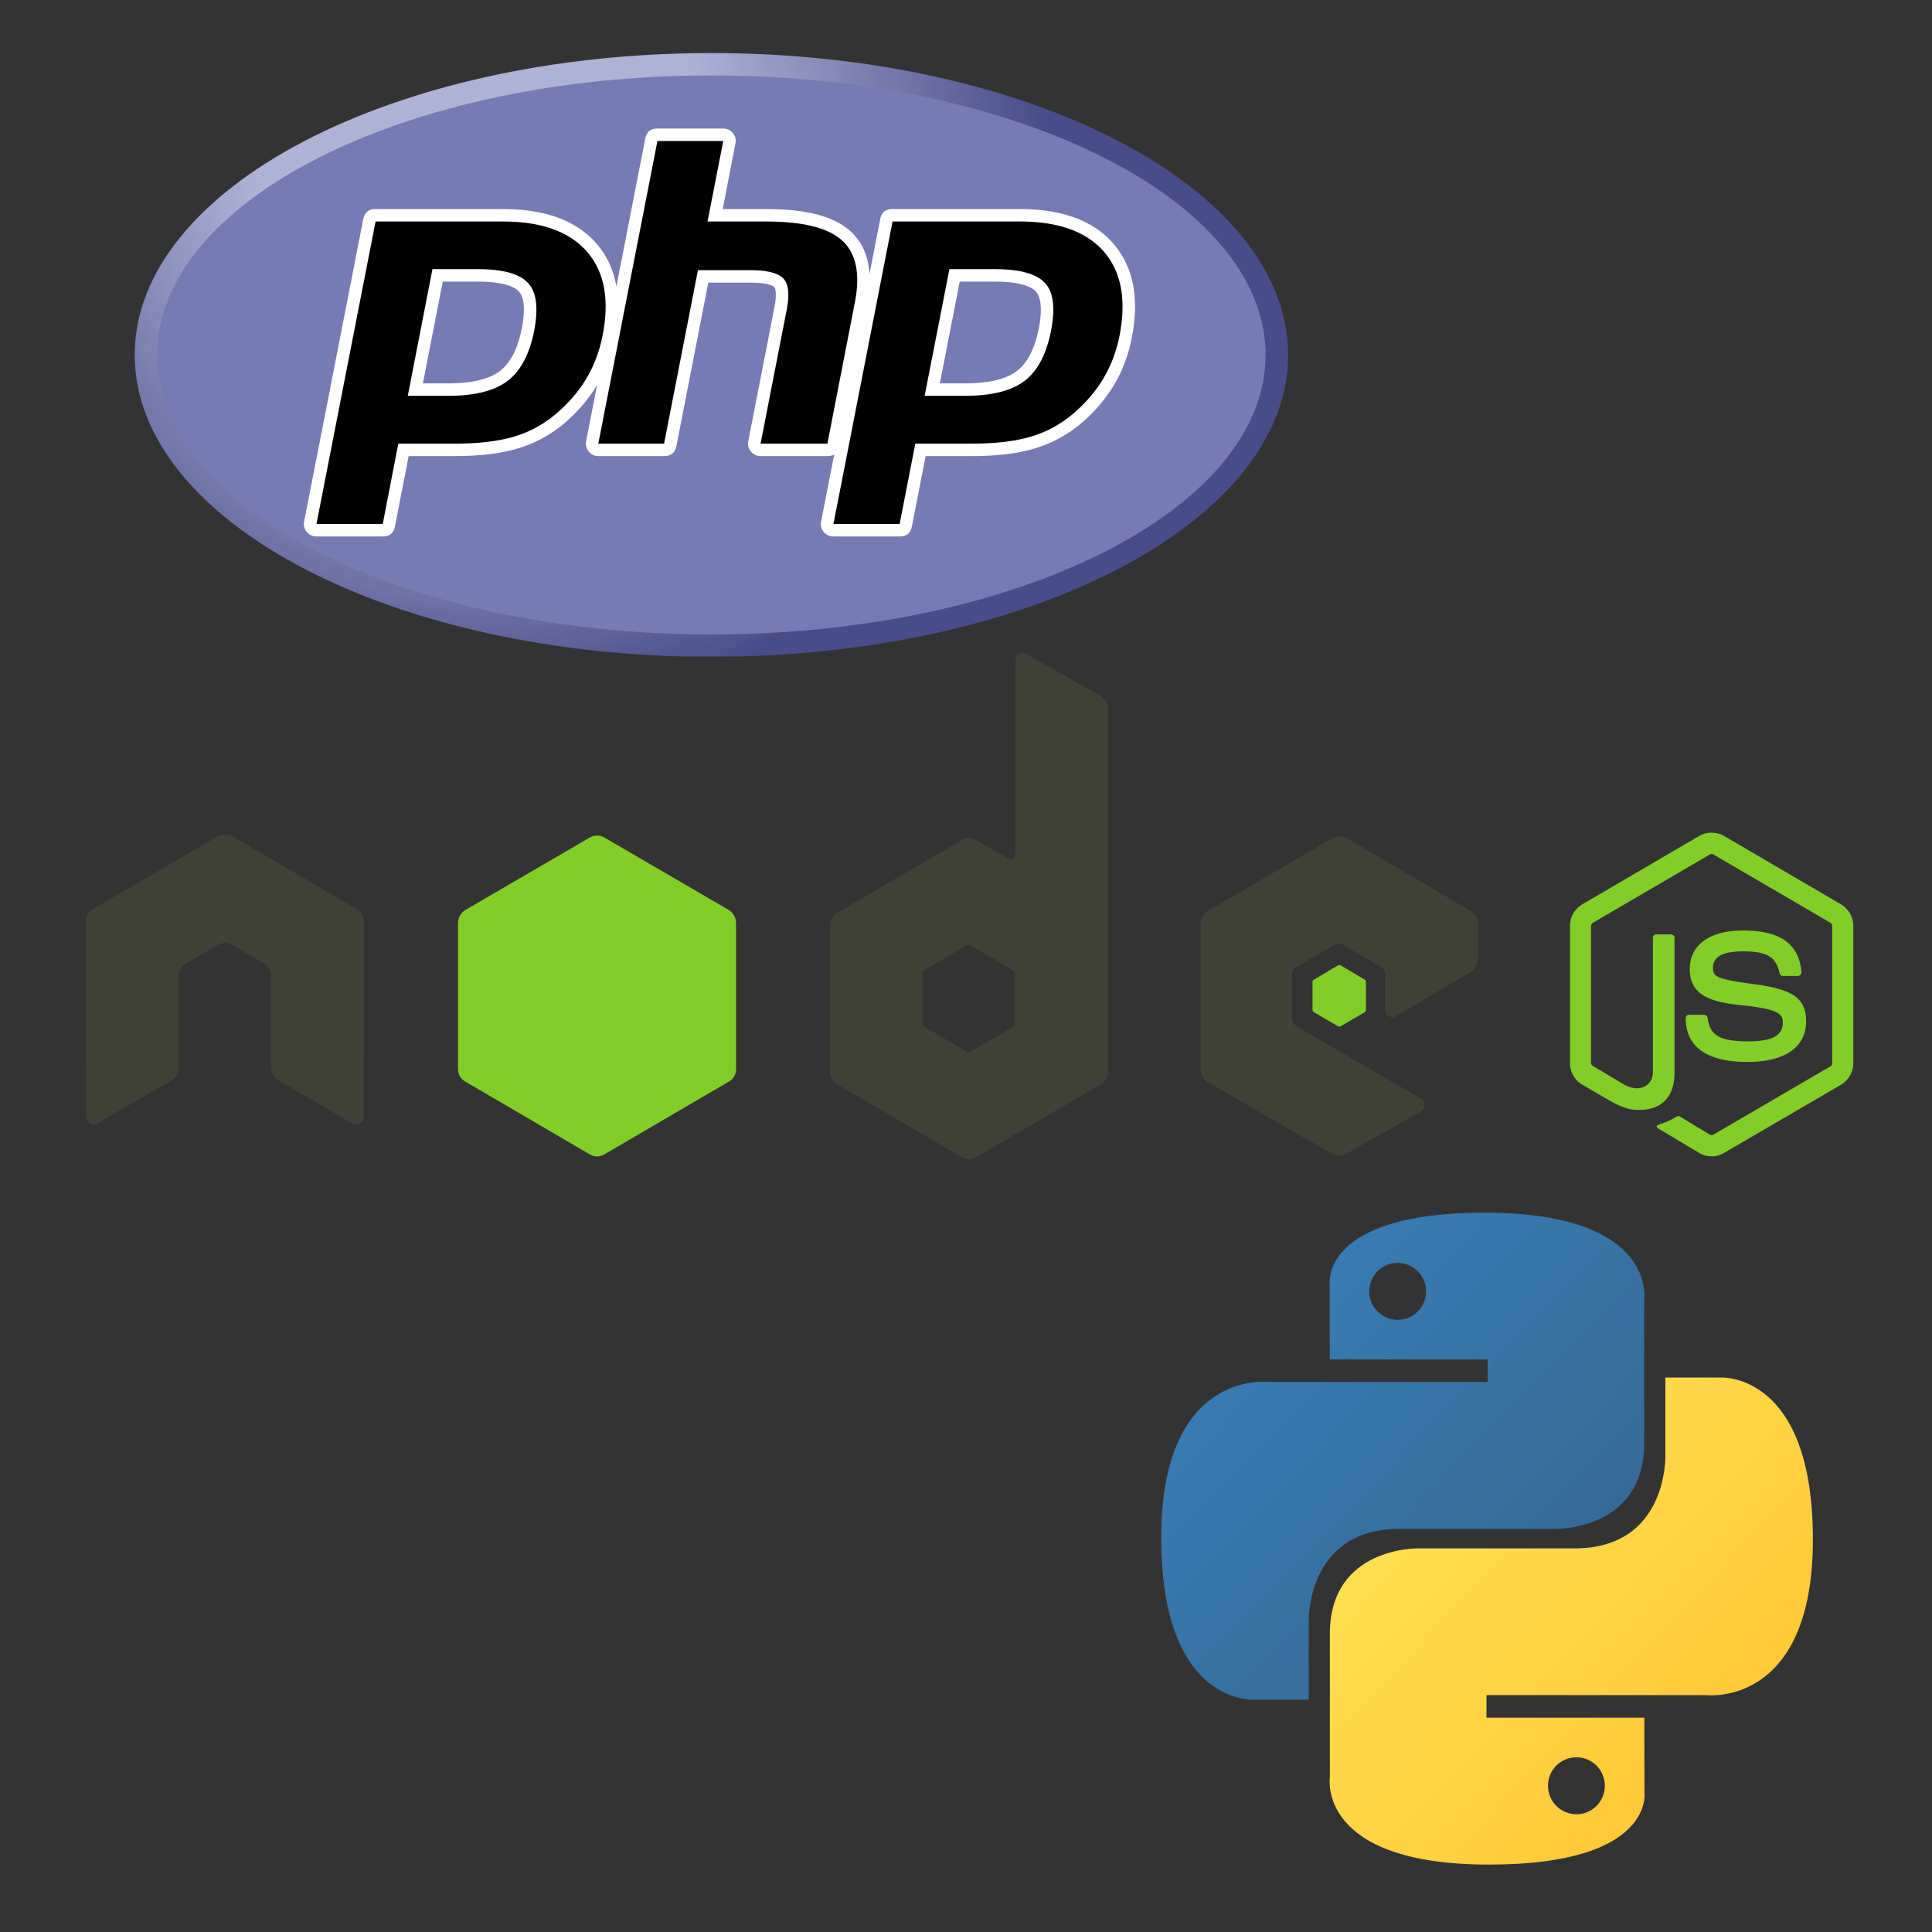 <svg xmlns="http://www.w3.org/2000/svg" width="80" height="80" preserveAspectRatio="xMidYMid meet" version="1.2" viewBox="0 0 60 60" zoomAndPan="magnify"><rect x="0" y="0" width="60" height="60" fill="#333333" stroke="none"/><defs><clipPath id="d795431d65"><path d="M48 25h9.867v11H48Zm0 0"/></clipPath><clipPath id="97710a9441"><path d="M2.367 20.285H46V36H2.367Zm0 0"/></clipPath><clipPath id="1d3ba9e811"><path d="M4.148 1.637H40.04v18.75H4.15Zm0 0"/></clipPath><clipPath id="c9a066af1f"><path d="M4.184 11.023c0 5.18 8.02 9.375 17.91 9.375s17.91-4.195 17.91-9.375-8.02-9.375-17.91-9.375-17.91 4.196-17.91 9.375"/></clipPath><clipPath id="b27dcd8871"><path d="M4.184 11.023c0 5.18 8.02 9.375 17.91 9.375s17.91-4.195 17.91-9.375-8.02-9.375-17.91-9.375-17.91 4.196-17.91 9.375"/></clipPath><clipPath id="883419621a"><path d="M4.086 2H40v18H4.086Zm0 0"/></clipPath><clipPath id="a7d075f214"><path d="M36.055 37.66H52V53H36.055Zm0 0"/></clipPath><clipPath id="f52e21555d"><path d="M46.11 37.66c-5.137 0-4.817 2.238-4.817 2.238l.004 2.32h4.902v.7h-6.847s-3.29-.375-3.29 4.836c0 5.215 2.872 5.031 2.872 5.031h1.71v-2.422s-.09-2.883 2.825-2.883h4.863s2.73.043 2.73-2.656V40.36s.415-2.699-4.953-2.699Zm-2.704 1.559c.489 0 .883.398.883.886a.883.883 0 1 1-1.766 0c0-.488.395-.886.883-.886Zm0 0"/></clipPath><clipPath id="00dde6c1d4"><path d="M41 42h15.305v15.91H41Zm0 0"/></clipPath><clipPath id="588e772a9b"><path d="M46.254 57.906c5.137 0 4.816-2.242 4.816-2.242l-.004-2.32h-4.902v-.7h6.848s3.289.376 3.289-4.835c0-5.215-2.871-5.028-2.871-5.028h-1.711V45.2s.09 2.887-2.824 2.887H44.03s-2.73-.047-2.73 2.652v4.465s-.414 2.703 4.953 2.703Zm2.703-1.562a.885.885 0 0 1-.883-.887.883.883 0 1 1 1.766 0 .885.885 0 0 1-.883.887Zm0 0"/></clipPath><linearGradient id="a65f855a4d" x1=".004" x2="1.028" y1="-.004" y2="1.012" gradientTransform="matrix(15.006 0 0 15.126 36.064 37.658)" gradientUnits="userSpaceOnUse"><stop offset="0" style="stop-color:#387eb8;stop-opacity:1"/><stop offset=".125" style="stop-color:#387eb8;stop-opacity:1"/><stop offset=".141" style="stop-color:#387eb8;stop-opacity:1"/><stop offset=".156" style="stop-color:#387db7;stop-opacity:1"/><stop offset=".172" style="stop-color:#387db6;stop-opacity:1"/><stop offset=".188" style="stop-color:#387cb5;stop-opacity:1"/><stop offset=".203" style="stop-color:#387cb4;stop-opacity:1"/><stop offset=".219" style="stop-color:#387bb3;stop-opacity:1"/><stop offset=".234" style="stop-color:#387bb2;stop-opacity:1"/><stop offset=".25" style="stop-color:#387ab1;stop-opacity:1"/><stop offset=".266" style="stop-color:#387ab1;stop-opacity:1"/><stop offset=".281" style="stop-color:#3879b0;stop-opacity:1"/><stop offset=".297" style="stop-color:#3879af;stop-opacity:1"/><stop offset=".313" style="stop-color:#3878ae;stop-opacity:1"/><stop offset=".328" style="stop-color:#3778ad;stop-opacity:1"/><stop offset=".344" style="stop-color:#3777ac;stop-opacity:1"/><stop offset=".359" style="stop-color:#3777ab;stop-opacity:1"/><stop offset=".375" style="stop-color:#3776ab;stop-opacity:1"/><stop offset=".391" style="stop-color:#3776aa;stop-opacity:1"/><stop offset=".406" style="stop-color:#3775a9;stop-opacity:1"/><stop offset=".422" style="stop-color:#3775a8;stop-opacity:1"/><stop offset=".438" style="stop-color:#3774a7;stop-opacity:1"/><stop offset=".453" style="stop-color:#3774a6;stop-opacity:1"/><stop offset=".469" style="stop-color:#3773a5;stop-opacity:1"/><stop offset=".484" style="stop-color:#3773a4;stop-opacity:1"/><stop offset=".494" style="stop-color:#3772a4;stop-opacity:1"/><stop offset=".5" style="stop-color:#3772a3;stop-opacity:1"/><stop offset=".506" style="stop-color:#3772a3;stop-opacity:1"/><stop offset=".516" style="stop-color:#3771a2;stop-opacity:1"/><stop offset=".531" style="stop-color:#3771a2;stop-opacity:1"/><stop offset=".547" style="stop-color:#3771a1;stop-opacity:1"/><stop offset=".563" style="stop-color:#3770a0;stop-opacity:1"/><stop offset=".578" style="stop-color:#37709f;stop-opacity:1"/><stop offset=".594" style="stop-color:#376f9e;stop-opacity:1"/><stop offset=".609" style="stop-color:#376f9d;stop-opacity:1"/><stop offset=".625" style="stop-color:#376e9d;stop-opacity:1"/><stop offset=".641" style="stop-color:#366e9c;stop-opacity:1"/><stop offset=".656" style="stop-color:#366d9b;stop-opacity:1"/><stop offset=".672" style="stop-color:#366d9a;stop-opacity:1"/><stop offset=".688" style="stop-color:#366c99;stop-opacity:1"/><stop offset=".703" style="stop-color:#366c98;stop-opacity:1"/><stop offset=".719" style="stop-color:#366b97;stop-opacity:1"/><stop offset=".734" style="stop-color:#366b97;stop-opacity:1"/><stop offset=".75" style="stop-color:#366a96;stop-opacity:1"/><stop offset=".766" style="stop-color:#366a95;stop-opacity:1"/><stop offset=".781" style="stop-color:#366994;stop-opacity:1"/><stop offset=".813" style="stop-color:#366994;stop-opacity:1"/><stop offset=".875" style="stop-color:#366994;stop-opacity:1"/><stop offset="1" style="stop-color:#366994;stop-opacity:1"/></linearGradient><linearGradient id="69f28ed4dd" x1="-.033" x2="1.014" y1="-.006" y2=".985" gradientTransform="matrix(15.006 0 0 15.126 41.293 42.779)" gradientUnits="userSpaceOnUse"><stop offset="0" style="stop-color:#ffe052;stop-opacity:1"/><stop offset=".125" style="stop-color:#ffe052;stop-opacity:1"/><stop offset=".188" style="stop-color:#ffe052;stop-opacity:1"/><stop offset=".219" style="stop-color:#ffe052;stop-opacity:1"/><stop offset=".234" style="stop-color:#ffdf51;stop-opacity:1"/><stop offset=".25" style="stop-color:#ffdf51;stop-opacity:1"/><stop offset=".266" style="stop-color:#ffde50;stop-opacity:1"/><stop offset=".281" style="stop-color:#ffdd4f;stop-opacity:1"/><stop offset=".297" style="stop-color:#ffdd4e;stop-opacity:1"/><stop offset=".313" style="stop-color:#ffdc4e;stop-opacity:1"/><stop offset=".328" style="stop-color:#ffdb4d;stop-opacity:1"/><stop offset=".344" style="stop-color:#ffdb4c;stop-opacity:1"/><stop offset=".359" style="stop-color:#ffda4b;stop-opacity:1"/><stop offset=".375" style="stop-color:#ffd94b;stop-opacity:1"/><stop offset=".391" style="stop-color:#ffd94a;stop-opacity:1"/><stop offset=".406" style="stop-color:#ffd849;stop-opacity:1"/><stop offset=".422" style="stop-color:#ffd748;stop-opacity:1"/><stop offset=".438" style="stop-color:#ffd748;stop-opacity:1"/><stop offset=".453" style="stop-color:#ffd647;stop-opacity:1"/><stop offset=".469" style="stop-color:#ffd546;stop-opacity:1"/><stop offset=".483" style="stop-color:#ffd545;stop-opacity:1"/><stop offset=".484" style="stop-color:#ffd445;stop-opacity:1"/><stop offset=".5" style="stop-color:#ffd445;stop-opacity:1"/><stop offset=".516" style="stop-color:#ffd444;stop-opacity:1"/><stop offset=".517" style="stop-color:#ffd343;stop-opacity:1"/><stop offset=".531" style="stop-color:#ffd343;stop-opacity:1"/><stop offset=".547" style="stop-color:#ffd242;stop-opacity:1"/><stop offset=".563" style="stop-color:#ffd242;stop-opacity:1"/><stop offset=".578" style="stop-color:#ffd141;stop-opacity:1"/><stop offset=".594" style="stop-color:#ffd040;stop-opacity:1"/><stop offset=".609" style="stop-color:#ffd03f;stop-opacity:1"/><stop offset=".625" style="stop-color:#ffcf3f;stop-opacity:1"/><stop offset=".641" style="stop-color:#ffce3e;stop-opacity:1"/><stop offset=".656" style="stop-color:#ffce3d;stop-opacity:1"/><stop offset=".672" style="stop-color:#ffcd3c;stop-opacity:1"/><stop offset=".688" style="stop-color:#ffcc3c;stop-opacity:1"/><stop offset=".703" style="stop-color:#ffcc3b;stop-opacity:1"/><stop offset=".719" style="stop-color:#ffcb3a;stop-opacity:1"/><stop offset=".734" style="stop-color:#ffca39;stop-opacity:1"/><stop offset=".75" style="stop-color:#ffca39;stop-opacity:1"/><stop offset=".766" style="stop-color:#ffc938;stop-opacity:1"/><stop offset=".781" style="stop-color:#ffc837;stop-opacity:1"/><stop offset=".797" style="stop-color:#ffc836;stop-opacity:1"/><stop offset=".813" style="stop-color:#ffc735;stop-opacity:1"/><stop offset=".828" style="stop-color:#ffc635;stop-opacity:1"/><stop offset=".844" style="stop-color:#ffc634;stop-opacity:1"/><stop offset=".859" style="stop-color:#ffc533;stop-opacity:1"/><stop offset=".875" style="stop-color:#ffc432;stop-opacity:1"/><stop offset=".891" style="stop-color:#ffc432;stop-opacity:1"/><stop offset=".906" style="stop-color:#ffc331;stop-opacity:1"/><stop offset=".938" style="stop-color:#ffc331;stop-opacity:1"/><stop offset="1" style="stop-color:#ffc331;stop-opacity:1"/></linearGradient><radialGradient id="626a0d361c" cx="0" cy="0" r="23.462" fx="0" fy="0" gradientTransform="matrix(1.002 0 0 .998 14.936 4.943)" gradientUnits="userSpaceOnUse"><stop offset="0" style="stop-color:#aeb2d5;stop-opacity:1"/><stop offset=".25" style="stop-color:#aeb2d5;stop-opacity:1"/><stop offset=".297" style="stop-color:#aeb2d5;stop-opacity:1"/><stop offset=".301" style="stop-color:#adb1d4;stop-opacity:1"/><stop offset=".305" style="stop-color:#acb0d4;stop-opacity:1"/><stop offset=".309" style="stop-color:#acb0d3;stop-opacity:1"/><stop offset=".313" style="stop-color:#abafd2;stop-opacity:1"/><stop offset=".316" style="stop-color:#aaaed2;stop-opacity:1"/><stop offset=".32" style="stop-color:#a9add1;stop-opacity:1"/><stop offset=".324" style="stop-color:#a8acd1;stop-opacity:1"/><stop offset=".328" style="stop-color:#a7abd0;stop-opacity:1"/><stop offset=".332" style="stop-color:#a6aacf;stop-opacity:1"/><stop offset=".336" style="stop-color:#a5a9cf;stop-opacity:1"/><stop offset=".34" style="stop-color:#a4a9ce;stop-opacity:1"/><stop offset=".344" style="stop-color:#a4a8cd;stop-opacity:1"/><stop offset=".348" style="stop-color:#a3a7cd;stop-opacity:1"/><stop offset=".352" style="stop-color:#a2a6cc;stop-opacity:1"/><stop offset=".355" style="stop-color:#a1a5cb;stop-opacity:1"/><stop offset=".359" style="stop-color:#a0a4cb;stop-opacity:1"/><stop offset=".363" style="stop-color:#9fa3ca;stop-opacity:1"/><stop offset=".367" style="stop-color:#9ea2c9;stop-opacity:1"/><stop offset=".371" style="stop-color:#9da1c9;stop-opacity:1"/><stop offset=".375" style="stop-color:#9ca1c8;stop-opacity:1"/><stop offset=".379" style="stop-color:#9ca0c7;stop-opacity:1"/><stop offset=".383" style="stop-color:#9b9fc7;stop-opacity:1"/><stop offset=".387" style="stop-color:#9a9ec6;stop-opacity:1"/><stop offset=".391" style="stop-color:#999dc5;stop-opacity:1"/><stop offset=".395" style="stop-color:#989cc5;stop-opacity:1"/><stop offset=".398" style="stop-color:#979bc4;stop-opacity:1"/><stop offset=".402" style="stop-color:#969ac3;stop-opacity:1"/><stop offset=".406" style="stop-color:#9599c3;stop-opacity:1"/><stop offset=".41" style="stop-color:#9499c2;stop-opacity:1"/><stop offset=".414" style="stop-color:#9498c1;stop-opacity:1"/><stop offset=".418" style="stop-color:#9397c1;stop-opacity:1"/><stop offset=".422" style="stop-color:#9296c0;stop-opacity:1"/><stop offset=".426" style="stop-color:#9195bf;stop-opacity:1"/><stop offset=".43" style="stop-color:#9094bf;stop-opacity:1"/><stop offset=".434" style="stop-color:#8f93be;stop-opacity:1"/><stop offset=".438" style="stop-color:#8e92bd;stop-opacity:1"/><stop offset=".441" style="stop-color:#8d91bd;stop-opacity:1"/><stop offset=".445" style="stop-color:#8d91bc;stop-opacity:1"/><stop offset=".449" style="stop-color:#8c90bb;stop-opacity:1"/><stop offset=".453" style="stop-color:#8b8fbb;stop-opacity:1"/><stop offset=".457" style="stop-color:#8a8eba;stop-opacity:1"/><stop offset=".461" style="stop-color:#898db9;stop-opacity:1"/><stop offset=".465" style="stop-color:#888cb9;stop-opacity:1"/><stop offset=".469" style="stop-color:#878bb8;stop-opacity:1"/><stop offset=".473" style="stop-color:#868ab7;stop-opacity:1"/><stop offset=".477" style="stop-color:#858ab7;stop-opacity:1"/><stop offset=".48" style="stop-color:#8589b6;stop-opacity:1"/><stop offset=".484" style="stop-color:#8488b5;stop-opacity:1"/><stop offset=".488" style="stop-color:#8387b5;stop-opacity:1"/><stop offset=".492" style="stop-color:#8286b4;stop-opacity:1"/><stop offset=".496" style="stop-color:#8185b3;stop-opacity:1"/><stop offset=".5" style="stop-color:#8084b3;stop-opacity:1"/><stop offset=".504" style="stop-color:#7f83b2;stop-opacity:1"/><stop offset=".508" style="stop-color:#7e82b1;stop-opacity:1"/><stop offset=".512" style="stop-color:#7d82b1;stop-opacity:1"/><stop offset=".516" style="stop-color:#7d81b0;stop-opacity:1"/><stop offset=".52" style="stop-color:#7c80b0;stop-opacity:1"/><stop offset=".523" style="stop-color:#7b7faf;stop-opacity:1"/><stop offset=".527" style="stop-color:#7a7eae;stop-opacity:1"/><stop offset=".531" style="stop-color:#797dae;stop-opacity:1"/><stop offset=".535" style="stop-color:#787cad;stop-opacity:1"/><stop offset=".539" style="stop-color:#777bac;stop-opacity:1"/><stop offset=".543" style="stop-color:#767aac;stop-opacity:1"/><stop offset=".547" style="stop-color:#767aab;stop-opacity:1"/><stop offset=".551" style="stop-color:#7579aa;stop-opacity:1"/><stop offset=".555" style="stop-color:#7478aa;stop-opacity:1"/><stop offset=".559" style="stop-color:#7377a9;stop-opacity:1"/><stop offset=".563" style="stop-color:#7276a8;stop-opacity:1"/><stop offset=".566" style="stop-color:#7175a8;stop-opacity:1"/><stop offset=".57" style="stop-color:#7074a7;stop-opacity:1"/><stop offset=".574" style="stop-color:#6f73a6;stop-opacity:1"/><stop offset=".578" style="stop-color:#6e73a6;stop-opacity:1"/><stop offset=".582" style="stop-color:#6e72a5;stop-opacity:1"/><stop offset=".586" style="stop-color:#6d71a4;stop-opacity:1"/><stop offset=".59" style="stop-color:#6c70a4;stop-opacity:1"/><stop offset=".594" style="stop-color:#6b6fa3;stop-opacity:1"/><stop offset=".598" style="stop-color:#6a6ea2;stop-opacity:1"/><stop offset=".602" style="stop-color:#696da2;stop-opacity:1"/><stop offset=".605" style="stop-color:#686ca1;stop-opacity:1"/><stop offset=".609" style="stop-color:#676ba0;stop-opacity:1"/><stop offset=".613" style="stop-color:#666ba0;stop-opacity:1"/><stop offset=".617" style="stop-color:#666a9f;stop-opacity:1"/><stop offset=".621" style="stop-color:#65699e;stop-opacity:1"/><stop offset=".625" style="stop-color:#64689e;stop-opacity:1"/><stop offset=".629" style="stop-color:#63679d;stop-opacity:1"/><stop offset=".633" style="stop-color:#62669c;stop-opacity:1"/><stop offset=".637" style="stop-color:#61659c;stop-opacity:1"/><stop offset=".641" style="stop-color:#60649b;stop-opacity:1"/><stop offset=".645" style="stop-color:#5f639a;stop-opacity:1"/><stop offset=".648" style="stop-color:#5e639a;stop-opacity:1"/><stop offset=".652" style="stop-color:#5e6299;stop-opacity:1"/><stop offset=".656" style="stop-color:#5d6198;stop-opacity:1"/><stop offset=".66" style="stop-color:#5c6098;stop-opacity:1"/><stop offset=".664" style="stop-color:#5b5f97;stop-opacity:1"/><stop offset=".668" style="stop-color:#5a5e96;stop-opacity:1"/><stop offset=".672" style="stop-color:#595d96;stop-opacity:1"/><stop offset=".676" style="stop-color:#585c95;stop-opacity:1"/><stop offset=".68" style="stop-color:#575b94;stop-opacity:1"/><stop offset=".684" style="stop-color:#575b94;stop-opacity:1"/><stop offset=".688" style="stop-color:#565a93;stop-opacity:1"/><stop offset=".691" style="stop-color:#555992;stop-opacity:1"/><stop offset=".695" style="stop-color:#545892;stop-opacity:1"/><stop offset=".699" style="stop-color:#535791;stop-opacity:1"/><stop offset=".703" style="stop-color:#525691;stop-opacity:1"/><stop offset=".707" style="stop-color:#515590;stop-opacity:1"/><stop offset=".711" style="stop-color:#50548f;stop-opacity:1"/><stop offset=".715" style="stop-color:#4f548f;stop-opacity:1"/><stop offset=".719" style="stop-color:#4f538e;stop-opacity:1"/><stop offset=".723" style="stop-color:#4e528d;stop-opacity:1"/><stop offset=".727" style="stop-color:#4d518d;stop-opacity:1"/><stop offset=".73" style="stop-color:#4c508c;stop-opacity:1"/><stop offset=".734" style="stop-color:#4b4f8b;stop-opacity:1"/><stop offset=".738" style="stop-color:#4a4e8b;stop-opacity:1"/><stop offset=".742" style="stop-color:#494d8a;stop-opacity:1"/><stop offset=".746" style="stop-color:#484c89;stop-opacity:1"/><stop offset="1" style="stop-color:#484c89;stop-opacity:1"/></radialGradient></defs><g id="72922e21f1"><g clip-path="url(#d795431d65)" clip-rule="nonzero"><path d="M53.156 25.86a.75.75 0 0 0-.379.097l-3.64 2.129a.782.782 0 0 0-.38.672v4.254c0 .277.145.535.38.672l.953.554c.46.235.629.23.84.23.683 0 1.074-.421 1.074-1.152v-4.195c0-.058-.05-.101-.11-.101h-.453c-.058 0-.109.043-.109.101v4.195c0 .325-.332.653-.871.38l-.988-.59c-.035-.02-.063-.055-.063-.094v-4.25c0-.043.028-.082.063-.106l3.629-2.12a.11.11 0 0 1 .109 0l3.633 2.12a.139.139 0 0 1 .058.106v4.25c0 .043-.02.082-.05.101l-3.641 2.125a.133.133 0 0 1-.11 0l-.933-.566a.1.1 0 0 0-.094 0 2.24 2.24 0 0 1-.547.25c-.058.023-.152.055.032.16l1.218.727c.118.07.246.101.38.101a.717.717 0 0 0 .378-.101l3.64-2.121a.788.788 0 0 0 .38-.676v-4.25a.788.788 0 0 0-.38-.676l-3.64-2.129a.747.747 0 0 0-.379-.094Zm.973 3.038c-1.035 0-1.652.45-1.652 1.192 0 .805.613 1.027 1.605 1.129 1.191.117 1.285.293 1.285.531 0 .414-.324.59-1.09.59-.965 0-1.175-.246-1.246-.73-.008-.051-.047-.094-.101-.094h-.47c-.073 0-.108.039-.108.109 0 .621.332 1.355 1.921 1.355 1.153 0 1.817-.457 1.817-1.261 0-.797-.535-1.008-1.653-1.16-1.128-.153-1.238-.227-1.238-.493 0-.222.094-.52.93-.52.746 0 1.023.165 1.137.677.007.047.05.086.097.086h.473a.102.102 0 0 0 .078-.04c.02-.023.035-.046.031-.078-.074-.878-.652-1.293-1.816-1.293Zm0 0" style="stroke:none;fill-rule:nonzero;fill:#83cd29;fill-opacity:1"/></g><g clip-path="url(#97710a9441)" clip-rule="nonzero"><path d="M31.762 20.285a.226.226 0 0 0-.23.234v5.993a.156.156 0 0 1-.079.14.155.155 0 0 1-.164 0l-.965-.562a.428.428 0 0 0-.46 0l-3.856 2.254a.487.487 0 0 0-.235.418v4.508c0 .183.079.32.235.41l3.855 2.254c.153.09.309.09.461 0l3.856-2.254a.442.442 0 0 0 .234-.41V22.023a.484.484 0 0 0-.242-.414l-2.293-1.3a.243.243 0 0 0-.117-.024ZM6.96 25.918a.431.431 0 0 0-.207.055l-3.856 2.254a.432.432 0 0 0-.23.41l.008 6.05a.23.23 0 0 0 .113.204c.074.047.16.047.234 0l2.286-1.328a.487.487 0 0 0 .238-.41v-2.825c0-.172.09-.324.234-.41l.973-.57a.459.459 0 0 1 .465 0l.972.57c.145.086.23.238.23.406v2.828c0 .168.099.32.24.407l2.288 1.332c.07.043.16.043.23 0a.233.233 0 0 0 .118-.203l.008-6.055a.44.44 0 0 0-.235-.406l-3.855-2.254a.42.42 0 0 0-.207-.055Zm34.644.055c-.082 0-.16.02-.234.062l-3.855 2.254a.479.479 0 0 0-.23.41v4.508c0 .172.093.324.237.41l3.825 2.207c.144.082.316.09.457.008l2.316-1.309a.232.232 0 0 0 .125-.203.234.234 0 0 0-.117-.203l-3.875-2.254a.255.255 0 0 1-.125-.21v-1.415c0-.082.05-.16.125-.203l1.203-.703a.222.222 0 0 1 .23 0l1.211.703a.219.219 0 0 1 .114.203v1.114c0 .09.039.16.117.203.07.043.16.043.23 0l2.313-1.364a.472.472 0 0 0 .23-.406V28.7a.446.446 0 0 0-.23-.41l-3.832-2.254a.449.449 0 0 0-.235-.062ZM30.078 29.34c.02 0 .043.004.063.015l1.32.774a.132.132 0 0 1 .062.105v1.551c0 .04-.027.078-.062.102l-1.32.773a.124.124 0 0 1-.118 0l-1.32-.773c-.035-.024-.062-.063-.062-.102v-1.55a.12.12 0 0 1 .062-.102l1.32-.778a.098.098 0 0 1 .055-.015Zm0 0" style="stroke:none;fill-rule:nonzero;fill:#404137;fill-opacity:1"/></g><path d="M18.543 25.95c-.082 0-.16.019-.23.062l-3.856 2.246a.487.487 0 0 0-.234.418v4.508c0 .183.078.316.234.41l3.855 2.254c.153.09.31.09.461 0l3.856-2.254a.436.436 0 0 0 .23-.41v-4.508a.483.483 0 0 0-.23-.418l-3.856-2.246a.435.435 0 0 0-.23-.063Zm23.055 4.023c-.016 0-.032 0-.047.007l-.742.442a.082.082 0 0 0-.047.078v.86c0 .035.02.062.047.078l.742.433c.027.016.054.016.086 0l.742-.433a.086.086 0 0 0 .043-.079V30.5a.086.086 0 0 0-.043-.078l-.742-.442c-.016-.007-.024-.007-.04-.007Zm0 0" style="stroke:none;fill-rule:nonzero;fill:#83cd29;fill-opacity:1"/><g clip-path="url(#1d3ba9e811)" clip-rule="nonzero"><g clip-path="url(#c9a066af1f)" clip-rule="nonzero"><g clip-path="url(#b27dcd8871)" clip-rule="nonzero"><path d="M4.184 1.648v18.739h35.82V1.648Zm0 0" style="stroke:none;fill-rule:nonzero;fill:url(#626a0d361c)"/></g></g></g><g clip-path="url(#883419621a)" clip-rule="nonzero"><path d="M22.094 19.703c9.504 0 17.21-3.887 17.21-8.68 0-4.793-7.706-8.68-17.21-8.68-9.508 0-17.211 3.887-17.211 8.68 0 4.793 7.703 8.68 17.21 8.68" style="stroke:none;fill-rule:nonzero;fill:#777bb3;fill-opacity:1"/></g><path d="M13.914 12.098c.781 0 1.363-.141 1.734-.426.364-.277.618-.762.75-1.442.122-.628.075-1.07-.14-1.308-.223-.246-.7-.367-1.418-.367h-1.25l-.692 3.543Zm-4.086 4.37a.193.193 0 0 1-.148-.07.186.186 0 0 1-.043-.16l1.836-9.398c.02-.102.082-.156.191-.156h3.953c1.242 0 2.168.336 2.75 1 .586.664.766 1.597.54 2.765a4.447 4.447 0 0 1-.477 1.317c-.223.398-.52.765-.875 1.09-.43.402-.914.69-1.442.859-.52.168-1.183.254-1.98.254H12.53l-.457 2.344c-.02.101-.082.156-.187.156Zm0 0" style="stroke:none;fill-rule:nonzero;fill:#000;fill-opacity:1"/><path d="M13.75 8.746h1.09c.867 0 1.172.191 1.273.305.172.187.203.582.094 1.144-.125.63-.352 1.075-.68 1.325-.332.257-.875.386-1.613.386h-.781Zm1.867-2.254h-3.953c-.215 0-.34.102-.383.313l-1.836 9.394a.366.366 0 0 0 .082.32c.078.094.18.141.301.141h2.059c.21 0 .34-.101.379-.312l.425-2.184h1.442c.816 0 1.504-.09 2.043-.266A4.011 4.011 0 0 0 17.688 13c.37-.344.68-.727.91-1.14.234-.415.402-.876.496-1.372.242-1.234.047-2.218-.578-2.933-.621-.707-1.594-1.063-2.899-1.063m-2.953 5.801h1.25c.828 0 1.445-.156 1.852-.465.406-.312.68-.832.824-1.558.133-.7.074-1.192-.188-1.477-.261-.29-.78-.434-1.562-.434h-1.41l-.766 3.934m2.953-5.414c1.192 0 2.059.309 2.606.93.547.625.71 1.492.492 2.605-.09.457-.242.879-.457 1.258-.211.379-.492.726-.836 1.043-.41.383-.867.656-1.367.816-.504.164-1.14.246-1.918.246H12.37l-.484 2.496H9.828l1.836-9.394h3.953" style="stroke:none;fill-rule:nonzero;fill:#fff;fill-opacity:1"/><path d="M23.621 13.969a.208.208 0 0 1-.152-.07.193.193 0 0 1-.04-.16l.813-4.157c.078-.395.059-.68-.055-.8-.066-.075-.273-.196-.882-.196h-1.47l-1.019 5.226c-.023.106-.086.157-.191.157h-2.043a.187.187 0 0 1-.148-.07.184.184 0 0 1-.04-.16l1.833-9.395c.023-.106.085-.157.191-.157h2.043c.059 0 .11.024.148.07a.18.18 0 0 1 .04.161l-.442 2.266h1.582c1.207 0 2.023.21 2.5.648.484.441.637 1.152.45 2.11l-.856 4.37c-.02.106-.082.157-.188.157Zm0 0" style="stroke:none;fill-rule:nonzero;fill:#000;fill-opacity:1"/><path d="M22.46 3.992h-2.042c-.211 0-.34.106-.379.313l-1.836 9.398a.372.372 0 0 0 .082.32c.078.094.176.141.297.141h2.043c.215 0 .34-.105.383-.316l.988-5.07h1.309c.61 0 .734.128.742.136.035.04.082.223.004.629l-.813 4.16a.372.372 0 0 0 .082.32c.078.094.18.141.301.141h2.074c.211 0 .34-.105.38-.316l.855-4.371c.199-1.028.027-1.797-.512-2.29-.512-.468-1.371-.695-2.629-.695h-1.344l.395-2.039a.366.366 0 0 0-.082-.32.363.363 0 0 0-.297-.14m0 .386-.488 2.5h1.816c1.145 0 1.934.195 2.367.594.434.398.567 1.039.39 1.93l-.85 4.374H23.62l.813-4.16c.09-.472.058-.793-.102-.965-.16-.172-.504-.261-1.023-.261h-1.633l-1.051 5.386h-2.043l1.836-9.398h2.043" style="stroke:none;fill-rule:nonzero;fill:#fff;fill-opacity:1"/><path d="M29.969 12.098c.781 0 1.363-.141 1.734-.426.363-.277.617-.762.746-1.442.125-.628.078-1.07-.136-1.308-.223-.246-.7-.367-1.418-.367h-1.25l-.692 3.543Zm-4.086 4.37a.208.208 0 0 1-.153-.07.184.184 0 0 1-.039-.16l1.836-9.398c.02-.106.082-.156.192-.156h3.953c1.242 0 2.168.336 2.75 1 .586.664.766 1.597.535 2.765-.09.477-.25.918-.473 1.317-.222.398-.52.761-.875 1.09-.43.402-.914.69-1.441.859-.52.168-1.184.254-1.98.254h-1.602l-.457 2.344c-.02.101-.086.156-.192.156H25.88Zm0 0" style="stroke:none;fill-rule:nonzero;fill:#000;fill-opacity:1"/><path d="M29.805 8.746h1.09c.867 0 1.171.191 1.273.305.168.187.203.582.094 1.144-.125.63-.352 1.075-.68 1.325-.332.257-.879.386-1.613.386h-.782Zm1.867-2.254h-3.953c-.215 0-.344.102-.383.313L25.5 16.199a.366.366 0 0 0 .082.32.37.37 0 0 0 .3.141h2.055c.215 0 .34-.101.383-.312l.426-2.184h1.442c.816 0 1.5-.09 2.039-.266A4.026 4.026 0 0 0 33.742 13c.371-.344.676-.727.91-1.14.235-.415.399-.876.496-1.372.243-1.234.047-2.218-.582-2.933-.617-.707-1.593-1.063-2.894-1.063m-2.957 5.801h1.254c.828 0 1.445-.156 1.851-.465.407-.312.68-.832.82-1.558.137-.7.075-1.192-.183-1.477-.262-.29-.781-.434-1.562-.434h-1.41l-.77 3.934m2.957-5.414c1.191 0 2.058.309 2.605.93.543.625.707 1.492.493 2.605-.09.457-.243.879-.458 1.258-.21.379-.492.726-.835 1.043-.41.383-.868.656-1.372.816-.5.164-1.14.246-1.917.246h-1.762l-.488 2.496h-2.055l1.836-9.394h3.953" style="stroke:none;fill-rule:nonzero;fill:#fff;fill-opacity:1"/><g clip-path="url(#a7d075f214)" clip-rule="nonzero"><g clip-path="url(#f52e21555d)" clip-rule="nonzero"><path d="M36.063 37.66V52.97h15.414V37.66Zm0 0" style="stroke:none;fill-rule:nonzero;fill:url(#a65f855a4d)"/></g></g><g clip-path="url(#00dde6c1d4)" clip-rule="nonzero"><g clip-path="url(#588e772a9b)" clip-rule="nonzero"><path d="M40.887 42.594v15.312H56.3V42.594Zm0 0" style="stroke:none;fill-rule:nonzero;fill:url(#69f28ed4dd)"/></g></g></g></svg>